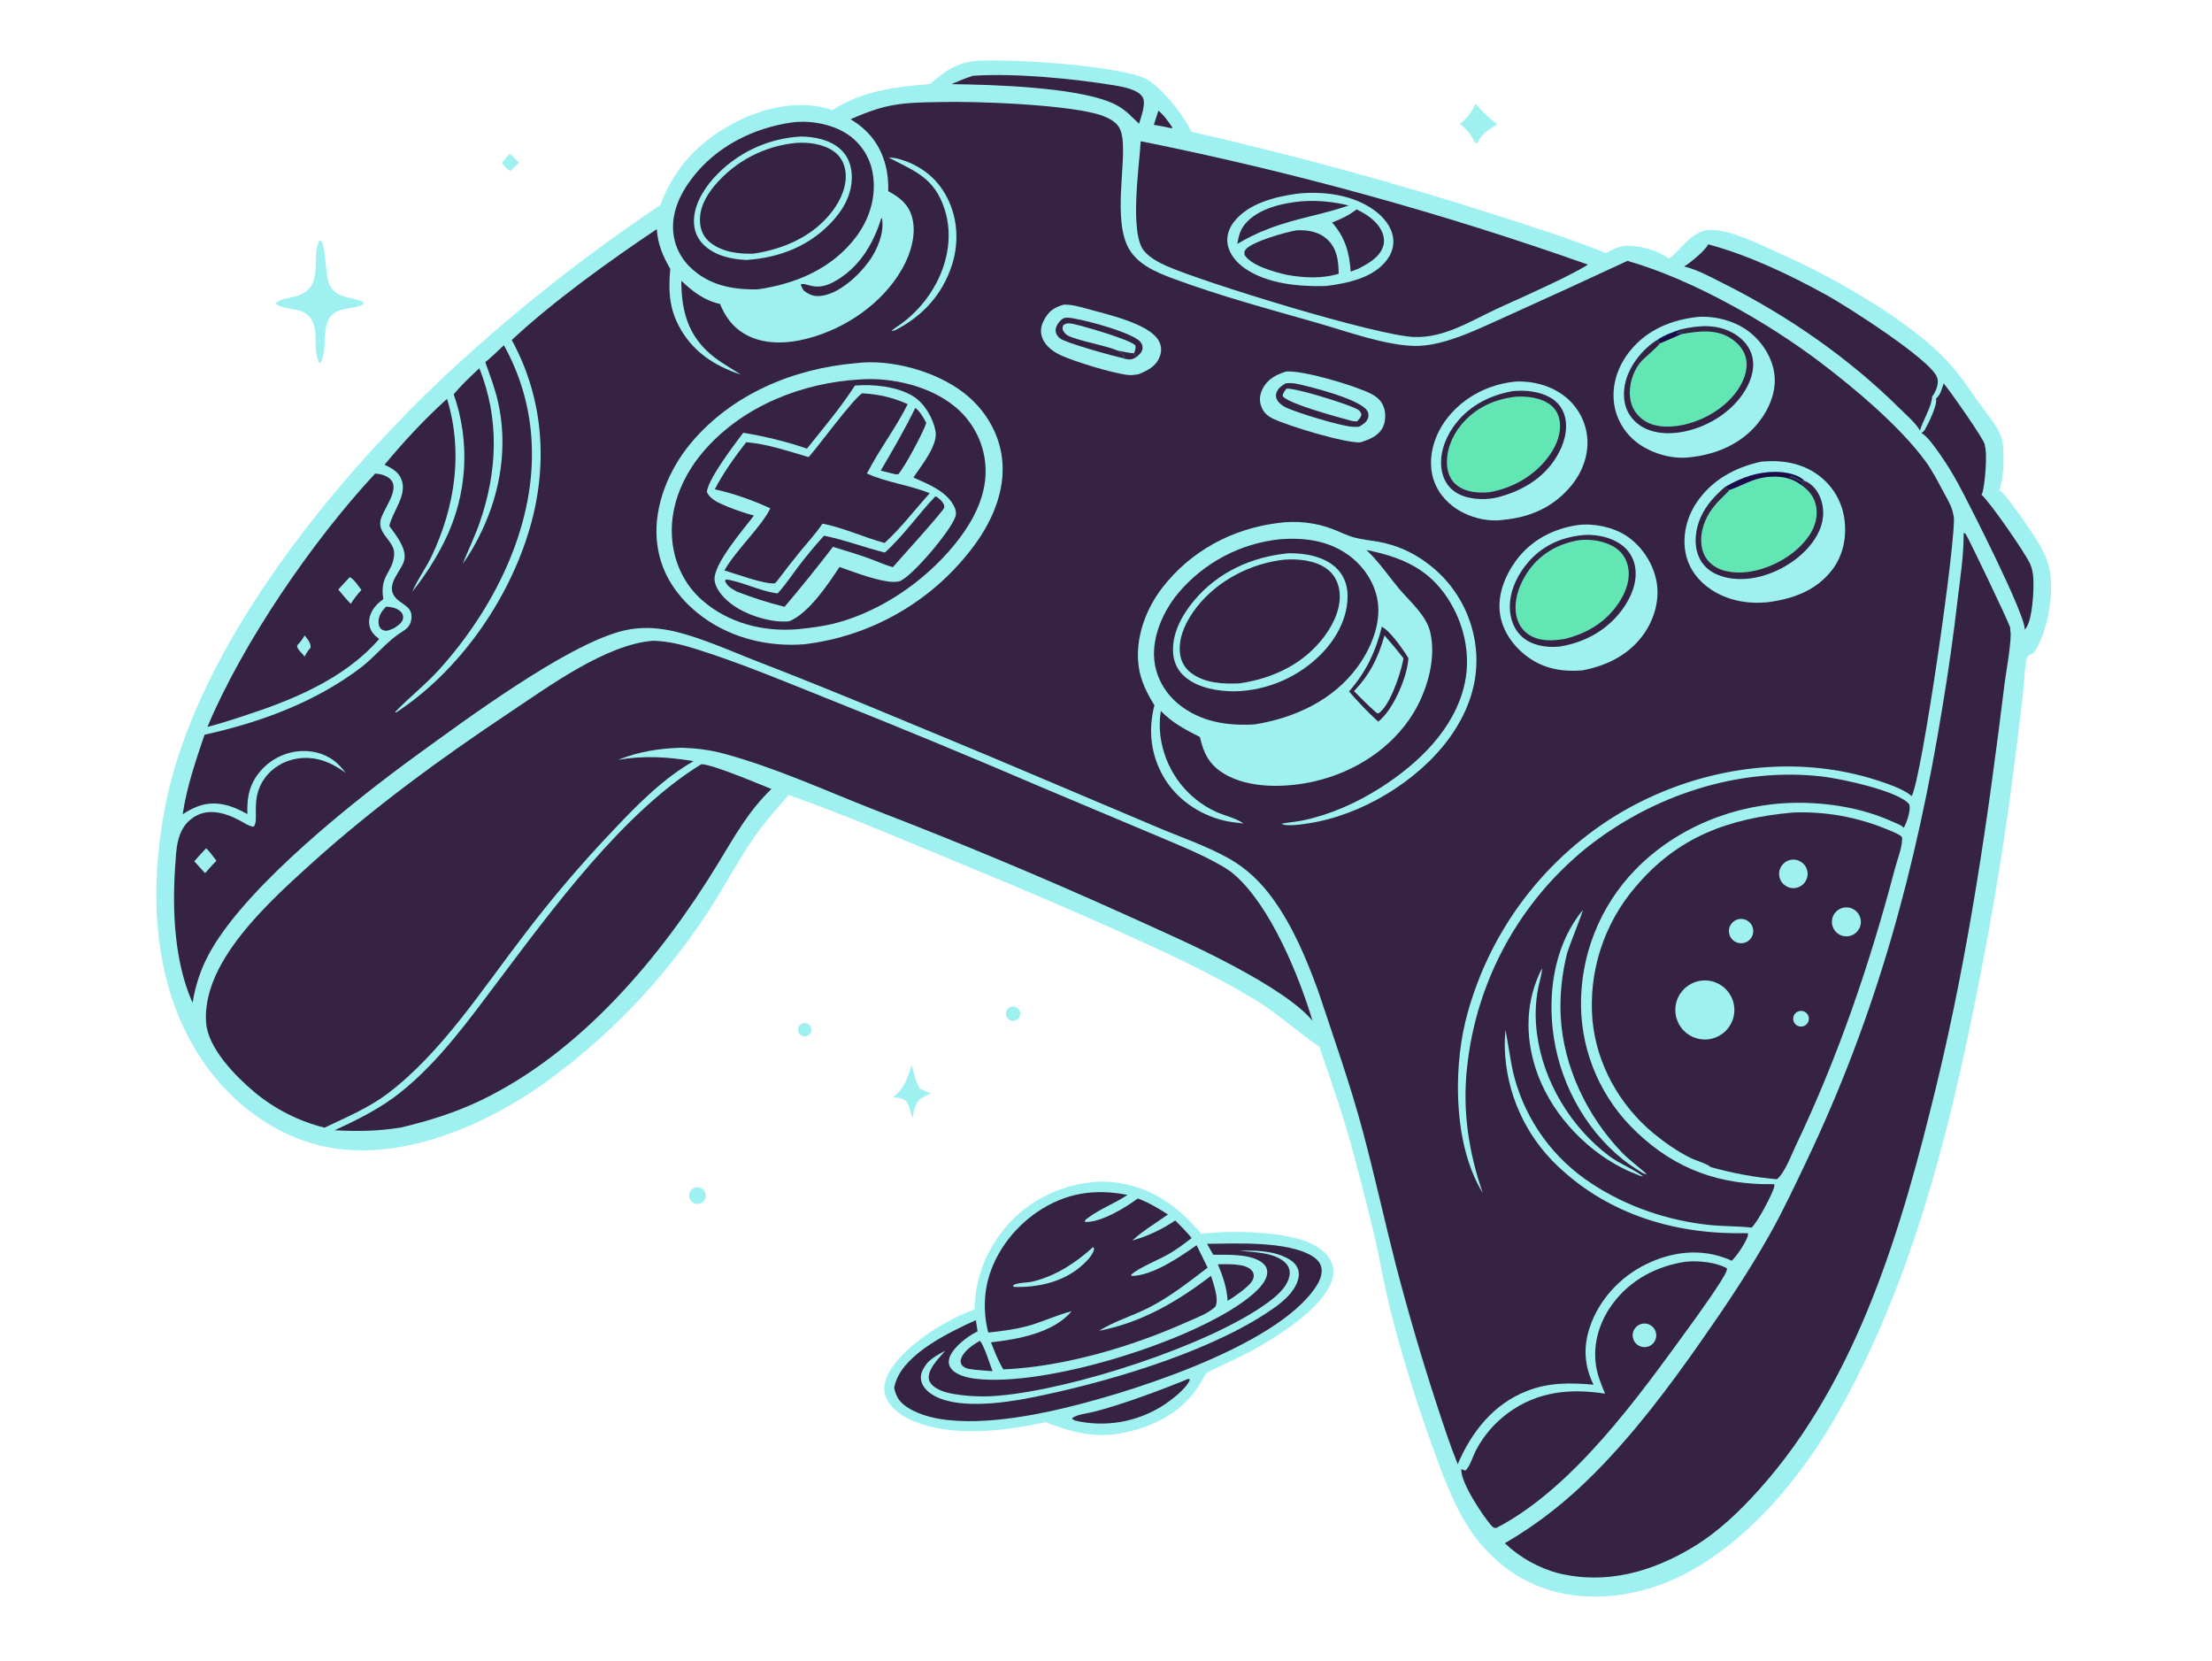<?xml version="1.0" encoding="utf-8" ?>
<svg xmlns="http://www.w3.org/2000/svg" xmlns:xlink="http://www.w3.org/1999/xlink" width="642" height="482">
	<path fill="#9FF1F1" transform="scale(0.47 0.47)" d="M602.691 37.575C624.335 36.147 689.138 40.423 707.023 48.378C716.063 52.4 732.09 72.247 735.547 81.322C799.217 95.802 862.229 113.035 924.406 132.974C946.87 140.253 969.912 147.374 991.763 156.316C995.33 154.182 998.926 152.351 1003.12 151.89C1011.34 150.989 1024 154.555 1030.49 159.704C1036.51 156.106 1041.54 146.527 1050.97 142.854C1062.66 138.301 1087.95 151.593 1099.56 156.71C1131.31 170.702 1177.76 197.101 1201.42 221.806C1209.22 229.953 1215.53 239.445 1222.03 248.63C1226.53 254.989 1233.02 262.274 1235.75 269.539C1238.18 276.025 1237.51 296.138 1234.65 302.516C1239.41 305.575 1256.87 331.651 1260.3 337.78C1262.35 341.41 1263.96 345.271 1265.09 349.281C1269.15 363.932 1264.78 389.159 1256.65 402.002C1254.27 405.764 1252.02 402.237 1251.07 408.861C1250.08 415.704 1249.85 422.756 1249.09 429.641C1246.96 447.95 1244.7 466.243 1242.32 484.52C1236.45 528.291 1229.11 571.852 1220.31 615.128C1202.66 703.862 1179.51 793.787 1134.64 873.029C1109.53 917.361 1067.05 967.462 1015.96 981.485C990.117 988.58 962.315 987.591 938.678 973.948C926.802 967.094 915.671 956.354 908.01 944.913C897.54 929.277 890.984 910.87 884.613 893.285C874.284 864.801 865.38 835.82 857.935 806.449C854.913 794.204 852.869 781.731 850.15 769.416C846.092 751.041 841.251 732.706 836.4 714.525C830.441 691.349 822.532 669.074 814.818 646.468C800.686 636.74 789.257 625.81 773.973 616.624C747.993 601.008 720.612 588.43 693.018 576.012C662.594 562.319 632.11 549.247 601.261 536.573C563.325 520.988 525.723 504.518 487.039 490.835C479.646 499.358 472.105 507.744 465.679 517.039C455.748 531.402 447.566 547.117 437.99 561.77C410.241 604.734 374.45 641.927 332.588 671.304C296.58 696.069 247.153 716.811 202.601 708.356C170.753 702.312 143.224 681.653 125.177 655.142C94.295 609.78 91.754 551.532 101.778 499.06C120.952 398.692 207.959 293.573 281.36 225.905C320.95 189.66 363.215 156.453 407.798 126.565C416.57 102.346 433.652 85.387 456.573 74.251C473.916 65.824 495.478 61.51 514.128 68.01C531.965 56.102 553.54 53.54 574.336 51.886C583.661 43.815 590.153 39.045 602.691 37.575Z"/>
	<path fill="#362245" transform="scale(0.47 0.47)" d="M580.871 63.02C601.754 62.346 663.455 64.604 681.483 71.72C685.182 73.18 689.236 75.342 691.229 78.921C698.037 91.148 686.518 130.008 695.926 151.229C701.042 162.767 713.537 167.974 724.604 172.075C753.562 182.806 783.717 190.886 813.401 199.365C831.043 204.404 855.09 213.147 873.107 213.573C881.168 213.763 889.173 211.866 896.803 209.37C908.605 205.51 920.166 199.783 931.532 194.749C956.092 183.669 980.586 172.442 1005.01 161.068C1044.68 172.39 1091.12 198.75 1124.09 223.721C1145.06 239.6 1173.22 263.225 1188.94 284.692C1193.18 290.485 1196.4 296.772 1199.78 303.073C1202.13 307.442 1205.52 312.85 1206.2 317.746C1206.27 317.941 1206.37 318.129 1206.42 318.331C1208.84 327.81 1186.46 482.553 1180.44 491.596C1175.12 486.079 1154.59 480.169 1146.55 478.232C1095.92 466.042 1041.27 476.768 997.117 503.962C950.939 532.66 917.812 578.285 904.815 631.087C897.318 662.731 898.024 708.107 915.603 736.522C906.809 710.953 902.996 685.59 905.995 658.533C911.734 605.483 938.287 556.88 979.824 523.397C1020.24 491.206 1073.64 473.401 1125.47 479.468C1136.62 480.774 1172.44 488.311 1178.98 496.588C1179.03 496.796 1179.1 497.001 1179.15 497.211C1179.95 500.506 1177.33 508.288 1175.59 511.138C1175.48 511.007 1175.39 510.865 1175.27 510.746C1173.71 509.22 1170.26 508.067 1168.24 507.148C1150.01 498.872 1128.44 495.396 1108.52 495.681C1071.89 496.205 1035.34 510.698 1009.7 537.14C987.799 559.768 975.787 590.173 976.308 621.663C976.867 650.937 989.178 678.754 1010.47 698.849C1034.65 722.075 1062.38 731.833 1095.63 731.141C1095.72 731.799 1095.78 731.912 1095.63 732.665C1094.8 736.904 1084.92 755.366 1081.64 757.965C1072.95 756.999 1064.11 757.229 1055.4 756.319C1029.96 753.662 1004.33 744.944 982.964 730.813C959.511 715.626 942.5 692.302 935.203 665.326C932.642 655.675 931.656 645.647 929.643 635.866C929.306 639.666 929.134 643.546 929.238 647.359C930.141 674.987 941.934 701.136 962.044 720.097C994.163 750.517 1035.81 762.532 1079.39 761.384C1079.41 761.805 1079.45 762.313 1079.38 762.743C1078.74 766.264 1072.15 776.146 1069.3 778.461C1067.79 777.565 1066 776.997 1064.35 776.418C1048.38 770.819 1031.69 773.212 1016.68 780.486C1000.66 788.242 987.587 802.257 981.823 819.199C977.63 831.521 978.282 843.337 984.052 854.954C969.693 853.691 956.375 853.505 942.684 858.919C922.097 867.061 908.639 884.223 900.166 904.064C895.215 891.762 891.161 879.134 886.999 866.548C877.741 838.119 869.343 809.418 861.816 780.483C854.952 753.586 849.007 726.473 841.878 699.636C833.986 669.926 823.527 640.57 813.841 611.389C806.658 591.868 798.482 572.259 786.278 555.268C778.834 544.903 769.886 536.187 758.727 529.959C744.35 521.935 728.099 516.555 712.975 510.046L612.877 467.694C564.822 447.763 516.989 427.448 468.455 408.69C451.142 401.998 428.274 391.477 410.235 388.632C401.031 387.181 391.907 387.423 382.912 389.911C348.16 399.524 288.065 443.953 257.227 466.344C219.006 494.094 154.485 545.356 130.719 586.03C124.632 596.447 120.808 607.277 118.919 619.18C107.672 593.99 106.306 562.305 108.158 535.19C108.853 525.009 108.922 513.459 117.326 506.294C126.699 498.303 137.936 501.317 147.779 506.445C150.43 507.826 153.725 510.196 156.661 510.441C160.331 506.03 154.36 493.588 163.18 480.89C167.881 474.122 175.409 469.678 183.501 468.378C194.772 466.567 204.586 470.681 213.512 477.199C211.997 475.3 210.463 473.427 208.702 471.747C202.761 466.076 194.743 463.473 186.607 463.712C177.163 464.027 168.234 468.096 161.8 475.019C154.23 483.091 152.339 491.907 152.771 502.644C148.104 500.002 143.194 497.779 137.908 496.718C128.323 494.793 120.782 497.53 112.822 502.76C115.296 485.825 120.865 469.795 126.305 453.645C160.644 446.052 194.802 433.589 223.011 412.06C231.917 405.262 238.722 396.035 248.131 390.2C250.967 388.44 253.189 386.514 253.878 383.093C255.75 373.803 247.103 373.699 243.294 367.752C238.451 360.19 248.416 351.995 249.698 345.52C251.131 338.281 244.29 330.22 240.41 324.734C242.409 315.717 251.46 305.948 248.022 296.375C246.199 291.297 242.008 289.103 237.472 286.94C249.194 272.765 262.366 258.607 276.043 246.28C286.069 278.884 281.078 312.373 266.793 342.887C263.293 350.365 258.266 357.06 254.93 364.6L254.612 365.331C262.272 355.661 269.235 344.926 274.661 333.838C288.59 305.677 290.581 273.088 280.182 243.441C285.003 237.67 290.51 232.458 296.023 227.362C308.52 258.827 307.212 291.002 296.192 322.734C293.196 331.36 289.145 339.628 285.734 348.101C290.364 341.8 294.105 334.973 297.47 327.928C309.357 303.04 313.691 274.679 307.428 247.668C305.528 239.476 302.502 231.558 299.698 223.643C303.665 220.278 307.419 216.773 311.15 213.152C322.04 232.641 327.979 254.507 328.443 276.829C329.748 326.954 304.418 376.387 271.67 412.897C262.691 422.908 252.759 430.425 244.021 439.622L244.555 439.947C283.511 414.458 314.126 370.664 327.136 326.205C338.619 286.96 335.723 245.934 316.02 209.949C341.398 186.206 376.502 160.931 405.582 141.493C406.195 150.782 409.251 158.029 413.899 165.999C412.796 178.443 413.032 189.157 418.846 200.586C427.02 216.653 440.821 225.816 457.532 231.293C450.137 226.533 442.409 222.449 436.072 216.222C423.866 204.229 420.796 189.897 420.718 173.319C427.568 179.928 435.126 185.645 444.595 187.651C447.881 195.41 452.13 201.596 459.5 206.003C471.26 213.034 486 212.358 498.821 208.989C522.186 202.848 544.851 187.407 556.997 166.176C562.296 156.913 566.219 144.448 563.144 133.82C560.861 125.929 555.447 121.787 548.521 118.044C548.621 112.611 548.238 107.411 546.869 102.132C543.57 89.409 536.424 80.317 525.249 73.635C547.365 63.812 557.202 63.319 580.871 63.02Z"/>
	<path fill="#9FF1F1" transform="scale(0.47 0.47)" d="M528.076 224.277C549.989 221.408 577.774 229.148 595.122 242.509C607.958 252.395 616.893 266.927 618.793 283.106C621.197 303.575 611.956 323.616 599.595 339.416C574.524 371.901 537.445 392.938 496.704 397.789C473.168 399.667 448.799 393.361 430.371 378.16C416.267 366.526 407.122 351.72 405.577 333.313C403.783 311.957 413.232 289.546 426.77 273.427C451.972 243.42 489.67 227.657 528.076 224.277Z"/>
	<path fill="#362245" transform="scale(0.47 0.47)" d="M530.961 234.284C550.766 232.891 573.909 238.255 589.422 250.869C600.219 259.581 607.065 272.265 608.422 286.074C610.249 304.918 601.034 322.024 589.497 336.194C571.329 358.508 544.797 376.958 516.873 384.518C508.922 386.671 500.882 387.644 492.706 388.479L492.237 388.52C471.22 390.192 450.016 384.79 433.882 370.856C422.307 360.859 415.891 346.673 414.947 331.486C413.695 311.343 422.419 292.206 435.579 277.381C459.525 250.407 495.563 236.317 530.961 234.284Z"/>
	<path fill="#9FF1F1" transform="scale(0.47 0.47)" d="M527.933 238.055C539.315 237.139 553.959 238.556 563.893 244.661C570.806 248.91 576.184 258.144 577.694 266.055C579.39 274.94 568.812 287.577 564.07 294.85C572.701 298.675 583.603 302.902 588.552 311.492C589.97 313.953 590.874 316.249 589.966 319.026C587.168 327.581 564.208 354.801 556.144 358.603C549.198 361.878 526.259 352.756 518.378 350.08C511.374 360.858 499.134 378.945 487.279 383.619C476.52 384.692 461.735 379.997 452.941 373.867C448.06 370.464 442.162 364.694 441.298 358.536C439.919 348.709 459.571 326.353 465.563 318.321C459.946 316.821 454.433 314.955 449.059 312.737C444.609 310.864 438.457 308.473 436.49 303.694C437.614 295.105 453.411 274.657 458.952 267.218C472.501 269.427 485.33 272.571 498.322 277C508.473 264.266 519.102 251.759 527.933 238.055Z"/>
	<path fill="#362245" transform="scale(0.47 0.47)" d="M532.375 242.827C542.416 243.406 551.338 245.333 560.517 249.56C553.129 264.407 542.877 277.644 535.356 292.353C547.473 297.92 561.567 299.412 574.125 304.541C564.906 314.708 556.415 326.005 546.271 335.241C533.38 331.809 520.964 325.829 507.899 323.309C504.002 329.21 498.993 334.588 494.487 340.034C489.45 346.212 484.543 352.495 479.77 358.88L478.472 360.182C471.558 360.761 454.688 354.365 447.349 352.202C454.367 339.717 470.491 324.928 475.686 313.847C465.152 308.994 452.71 304.573 441.403 302.117C446.568 292.056 453.883 281.948 460.805 273.016C473.859 274.099 486.845 278.591 499.363 282.246C506.344 274.325 525.859 247.422 532.375 242.827Z"/>
	<path fill="#362245" transform="scale(0.47 0.47)" d="M577.634 306.415C579.928 307.468 581.766 309.366 582.937 311.571C582.98 312.199 583.176 312.835 583.067 313.455C582.724 315.397 555.363 345.577 551.38 350.164C546.292 348.838 541.289 346.443 536.326 344.658C529.104 342.06 521.695 339.9 514.359 337.642C504.719 350.236 494.756 362.58 484.48 374.662C474.541 372.187 464.771 369.077 455.23 365.351C452.021 363.61 449.198 362.255 447.725 358.694L448.362 357.742C458.737 359.282 468.577 364.686 479.179 366.261L480.163 366.403C484.648 361.67 488.426 355.864 492.365 350.65C497.594 343.728 503.018 337.18 508.844 330.752C521.589 333.323 533.81 338.066 546.443 341.162C557.825 330.85 567.035 317.587 577.634 306.415Z"/>
	<path fill="#362245" transform="scale(0.47 0.47)" d="M565.224 251.829C568.358 254.342 570.139 257.655 571.993 261.135C570.022 267.27 558.664 288.379 554.704 292.824L553.029 292.841L543.854 290.613C551.309 277.881 558.77 265.104 565.224 251.829Z"/>
	<path fill="#9FF1F1" transform="scale(0.47 0.47)" d="M789.213 322.912C800.458 321.346 812.41 322.6 822.972 326.686C827.388 328.395 831.821 330.643 836.386 331.889C841.075 333.168 846.148 333.635 850.945 334.453C861.331 336.282 871.174 340.423 879.745 346.569C896.362 358.188 907.56 376.049 910.782 396.07C914.354 417.849 907.704 438.248 894.884 455.845C875.413 482.571 840.437 503.512 807.769 508.392C804.568 508.87 794.013 510.553 791.382 508.597C795.9 507.726 800.468 507.431 804.975 506.464C821.652 502.888 837.709 495.75 852.084 486.637C875.544 471.766 898.375 450.154 904.494 422.001C908.439 403.844 903.974 384.575 893.83 369.162C881.583 350.553 864.757 343.859 843.809 339.574C851.461 346.818 857.249 355.386 863.925 363.471C870.529 371.227 880.654 379.868 883.137 390.039C887.149 406.476 881.298 426.416 872.693 440.459C859.47 462.038 836.717 476.536 812.375 482.287C794.892 486.418 771.086 487.284 755.271 477.346C746.555 471.869 743.141 464.819 740.984 455.075C732.079 450.544 723.834 446.288 716.847 438.952C715.849 445.465 715.947 451.821 717.236 458.304C720.9 477.181 733.409 493.146 750.858 501.217C755.998 503.56 763.018 505.083 767.523 508.212C767.642 508.294 767.756 508.383 767.873 508.468C763.634 507.952 759.292 507.525 755.148 506.475C740.077 502.658 726.466 493.274 718.574 479.739C710.586 466.04 708.922 450.639 712.886 435.443C708.165 427.893 704.322 420.199 703.138 411.268C700.882 394.236 707.331 376.437 717.637 363.03C735.207 340.175 760.854 326.475 789.213 322.912Z"/>
	<path fill="#362245" transform="scale(0.47 0.47)" d="M790.665 332.932C805.102 331.854 819.493 333.647 831.684 342.002C841.369 348.64 848.685 359.03 850.669 370.708C853.077 384.876 846.565 400.445 838.358 411.705C823.294 432.376 799.335 443.363 774.695 447.285C757.78 448.233 741.36 445.785 727.803 434.763C719.471 427.989 713.787 418.06 712.777 407.307C711.418 392.846 718.399 377.322 727.439 366.379C743.342 347.404 766.033 335.4 790.665 332.932Z"/>
	<path fill="#9FF1F1" transform="scale(0.47 0.47)" d="M795.572 341.607C805.448 341.368 817.437 343.48 824.921 350.447C829.555 354.761 831.891 360.45 832.126 366.738C832.639 380.448 825.799 393.458 816.54 403.154C802.227 417.993 782.597 426.522 761.985 426.857C751.884 426.737 740.489 424.925 732.365 418.43C727.856 414.826 725.145 409.953 724.529 404.206C723.215 391.945 729.615 380.136 737.197 371.013C751.949 353.26 772.923 343.785 795.572 341.607Z"/>
	<path fill="#362245" transform="scale(0.47 0.47)" d="M792.827 345.579C801.476 344.93 811.84 345.863 819.123 351.052C823.632 354.264 826.264 359.093 827.075 364.499C828.573 374.484 823.793 384.853 817.996 392.697C805.284 409.899 786.063 418.97 765.313 421.947C755.212 422.334 744.309 421.931 735.803 415.695C731.768 412.737 729.357 408.631 728.71 403.687C727.346 393.251 732.86 382.661 739.11 374.718C752.005 358.327 772.286 347.924 792.827 345.579Z"/>
	<path fill="#362245" transform="scale(0.47 0.47)" d="M853.331 386.951C858.573 389.69 866.684 401.329 869.742 406.399C869.645 407.419 869.526 408.436 869.386 409.451C867.946 420.097 859.895 438.824 851.064 445.548C844.731 439.843 838.645 433.36 833.058 426.929C843.669 414.766 849.432 402.541 853.331 386.951Z"/>
	<path fill="#9FF1F1" transform="scale(0.47 0.47)" d="M854.978 392.353C859.037 396.918 862.939 401.619 866.677 406.449C866.46 407.558 866.229 408.664 865.984 409.768C864.263 417.569 858.022 436.128 851.115 440.548L849.983 440.076C845.146 435.87 840.67 431.272 836.133 426.748C846.042 416.273 851.039 406.094 854.978 392.353Z"/>
	<path fill="#9FF1F1" transform="scale(0.47 0.47)" d="M974.251 324.198C983.958 322.93 995.784 325.334 1004.03 330.659C1013.54 336.798 1020.58 347.33 1022.82 358.404C1025.07 369.521 1021.9 381.422 1015.6 390.7C1006.5 404.104 992.684 410.904 977.165 413.923C964.879 414.885 953.585 413.053 943.439 405.641C934.75 399.294 927.96 389.982 926.311 379.192C924.528 367.519 929.332 355.489 936.139 346.19C945.371 333.578 958.974 326.481 974.251 324.198Z"/>
	<path fill="#362245" transform="scale(0.47 0.47)" d="M979.357 330.267C986.686 330.102 994.49 331.74 1000.63 335.907C1005.54 339.242 1008.75 344.234 1009.73 350.087C1011.28 359.335 1007.26 368.877 1001.9 376.223C992.581 389.012 978.829 396.648 963.36 399.161C963.037 399.194 962.714 399.232 962.39 399.26C954.769 399.933 946.137 398.556 940.174 393.425C935.334 389.26 932.911 383.093 932.444 376.827C931.619 365.739 936.941 354.734 944.145 346.598C953.373 336.177 965.645 331.133 979.357 330.267Z"/>
	<path fill="#62E7B4" transform="scale(0.47 0.47)" d="M975.06 333.526C982.131 332.659 990.501 333.956 996.675 337.631C1001.11 340.268 1004.01 344.337 1005.2 349.306C1007.02 356.89 1004.47 364.397 1000.5 370.853C992.759 383.436 980.452 391.087 966.295 394.487C958.798 395.815 950.441 396.148 943.833 391.684C939.523 388.773 937.035 384.296 936.219 379.248C934.692 369.805 938.575 359.824 944 352.24C951.571 341.658 962.394 335.687 975.06 333.526Z"/>
	<path fill="#9FF1F1" transform="scale(0.47 0.47)" d="M1087.78 284.998C1100.43 283.912 1112.73 285.805 1123.12 293.57C1131.77 300.017 1137.47 309.665 1138.93 320.351C1140.52 331.432 1138.23 343.003 1131.32 351.953C1121.35 364.853 1106.84 369.915 1091.22 371.878C1079.2 373 1067.17 370.835 1056.94 364.21C1048.99 359.06 1042.92 351.255 1040.97 341.876C1038.75 331.211 1041.44 319.831 1047.36 310.803C1056.78 296.428 1071.36 288.542 1087.78 284.998Z"/>
	<path fill="#62E7B4" transform="scale(0.47 0.47)" d="M1065.19 300.71C1075.67 294.561 1086.73 290.757 1099.01 291.45C1103.7 291.715 1110.97 293.206 1114.21 296.848C1118.61 298.493 1121.66 302.048 1123.61 306.231C1126.5 312.44 1126.5 319.714 1124.09 326.071C1119.51 338.156 1107.59 347.792 1096.04 352.825C1085.24 357.53 1072.08 359.486 1060.87 354.947C1055.39 352.726 1051.09 348.84 1048.87 343.275C1045.84 335.684 1046.98 326.691 1050.24 319.377C1053.6 311.855 1059.03 306.022 1065.19 300.71Z"/>
	<path fill="#362245" transform="scale(0.47 0.47)" d="M1112.38 299.542C1112.68 299.178 1112.83 298.666 1113.02 298.229C1110.85 296.356 1108.01 295.507 1105.37 294.466C1107.22 293.017 1111.69 297.482 1114.21 296.848C1118.61 298.493 1121.66 302.048 1123.61 306.231C1126.5 312.44 1126.5 319.714 1124.09 326.071C1119.51 338.156 1107.59 347.792 1096.04 352.825C1085.24 357.53 1072.08 359.486 1060.87 354.947C1055.39 352.726 1051.09 348.84 1048.87 343.275C1045.84 335.684 1046.98 326.691 1050.24 319.377C1053.6 311.855 1059.03 306.022 1065.19 300.71C1066 301.32 1066.96 301.911 1067.63 302.661C1067.41 303.311 1067.56 303.145 1067.11 303.576C1063.79 306.812 1060.58 309.822 1057.74 313.53C1052.68 320.133 1049.55 328.712 1050.78 337.098C1051.51 342.1 1053.91 346.214 1058.02 349.184C1064.41 353.801 1073.94 354.128 1081.42 352.833C1094.79 350.516 1109.12 342.34 1116.93 331.086C1120.71 325.646 1122.74 319.276 1121.5 312.654C1120.43 306.915 1117.13 302.747 1112.38 299.542Z"/>
	<path fill="#1D0A4A" transform="scale(0.47 0.47)" d="M1065.19 300.71C1075.67 294.561 1086.73 290.757 1099.01 291.45C1103.7 291.715 1110.97 293.206 1114.21 296.848C1111.69 297.482 1107.22 293.017 1105.37 294.466C1108.01 295.507 1110.85 296.356 1113.02 298.229C1112.83 298.666 1112.68 299.178 1112.38 299.542C1106.06 294.522 1098.2 293.687 1090.42 294.628C1081.75 295.678 1075.54 300.073 1067.63 302.661C1066.96 301.911 1066 301.32 1065.19 300.71Z"/>
	<path fill="#9FF1F1" transform="scale(0.47 0.47)" d="M1048.56 195.665C1059.43 194.964 1071.64 198.227 1080.28 204.951C1088.31 211.202 1094.5 220.947 1095.74 231.147C1097.06 242.12 1092.31 253.001 1085.5 261.392C1075.06 274.247 1059.4 280.76 1043.24 282.374C1032.22 283.706 1019 279.739 1010.35 272.834C1002.62 266.73 997.66 257.779 996.58 247.985C995.409 236.515 999.481 225.381 1006.67 216.528C1017.29 203.464 1032.19 197.477 1048.56 195.665Z"/>
	<path fill="#62E7B4" transform="scale(0.47 0.47)" d="M1037.92 203.382C1049.29 200.751 1060.86 199.889 1071.24 206.264C1076.58 209.538 1080.83 214.399 1082.15 220.644C1083.85 228.632 1080.62 236.883 1076.13 243.383C1067.64 255.663 1053.24 264.096 1038.66 266.711C1029.91 268.28 1020.02 267.71 1012.51 262.503C1007.53 259.05 1004.18 253.948 1003.22 247.956C1001.71 238.632 1005.07 229.239 1010.61 221.814C1014.04 217.221 1018.68 212.597 1023.67 209.732C1028 206.78 1033 205.036 1037.92 203.382Z"/>
	<path fill="#362245" transform="scale(0.47 0.47)" d="M1037.92 203.382C1049.29 200.751 1060.86 199.889 1071.24 206.264C1076.58 209.538 1080.83 214.399 1082.15 220.644C1083.85 228.632 1080.62 236.883 1076.13 243.383C1067.64 255.663 1053.24 264.096 1038.66 266.711C1029.91 268.28 1020.02 267.71 1012.51 262.503C1007.53 259.05 1004.18 253.948 1003.22 247.956C1001.71 238.632 1005.07 229.239 1010.61 221.814C1014.04 217.221 1018.68 212.597 1023.67 209.732C1024.1 210.474 1024.63 211.222 1024.9 212.035C1023.53 214.591 1015.42 220.64 1012.71 224.052C1008.13 229.82 1005.73 238.21 1006.61 245.541C1007.26 250.992 1009.95 255.634 1014.33 258.943C1020.45 263.568 1028.69 264.011 1036.01 262.94C1049.7 260.94 1063.96 253.223 1072.22 241.975C1076.34 236.356 1079.57 229.104 1078.32 221.99C1077.37 216.578 1073.9 212.455 1069.53 209.384C1060.22 202.849 1048.88 204.43 1038.35 206.272L1037.79 205.514L1035.56 205.858L1035.59 205.423L1038.31 204.489L1037.92 203.382Z"/>
	<path fill="#1D0A4A" transform="scale(0.47 0.47)" d="M1023.67 209.732C1028 206.78 1033 205.036 1037.92 203.382L1038.31 204.489L1035.59 205.423L1035.56 205.858L1037.79 205.514L1038.35 206.272C1033.87 208.188 1029.45 210.285 1024.9 212.035C1024.63 211.222 1024.1 210.474 1023.67 209.732Z"/>
	<path fill="#9FF1F1" transform="scale(0.47 0.47)" d="M935.914 235.593C946.724 235.098 958.176 238.175 966.664 245.027C974.348 251.21 979.21 260.234 980.147 270.054C981.201 280.969 976.958 291.952 969.981 300.235C958.892 313.401 944.774 319.459 927.937 320.996C927.75 321.027 927.565 321.066 927.378 321.088C917.155 322.327 905.231 318.801 897.115 312.552C889.843 306.953 884.998 299.207 883.929 290.023C882.557 278.231 887.008 266.411 894.391 257.327C904.689 244.656 919.798 237.161 935.914 235.593Z"/>
	<path fill="#362245" transform="scale(0.47 0.47)" d="M934.136 241.499C941.73 240.701 950.497 241.605 957.251 245.407C961.873 248.009 965.051 252.14 966.369 257.287C968.51 265.647 965.6 274.741 961.284 281.915C953.104 295.513 939.431 303.397 924.383 307.184C924.131 307.239 923.879 307.296 923.627 307.348C915.674 308.977 905.413 308.362 898.51 303.696C894.045 300.679 891.38 296.053 890.375 290.835C888.561 281.412 891.949 271.503 897.29 263.788C906.028 251.168 919.29 244.107 934.136 241.499Z"/>
	<path fill="#62E7B4" transform="scale(0.47 0.47)" d="M936.532 244.908C943.113 244.621 950.739 245.461 956.36 249.199C959.93 251.573 962.168 254.898 962.987 259.112C964.492 266.855 961.371 274.664 956.986 280.921C948.357 293.232 934.73 301.221 920.081 303.873C913.389 304.564 905.531 304.063 899.953 299.884C896.159 297.041 894.176 292.796 893.674 288.157C892.668 278.874 896.457 269.487 902.266 262.384C910.914 251.81 923.133 246.235 936.532 244.908Z"/>
	<path fill="#9FF1F1" transform="scale(0.47 0.47)" d="M794.206 229.39C805.141 228.629 835.633 237.853 845.911 242.755C850.044 244.726 853.244 247.337 854.669 251.875C855.83 255.576 855.649 260.634 853.802 264.086C850.982 269.357 845.539 271.334 840.238 273.123C830.656 273.72 795.877 263.12 786.291 258.579C782.587 256.825 780.06 254.545 778.731 250.568C777.535 246.991 777.951 243.629 779.59 240.28C782.637 234.054 787.923 231.404 794.206 229.39Z"/>
	<path fill="#362245" transform="scale(0.47 0.47)" d="M793.871 236.691C796.233 236.423 798.449 236.49 800.779 236.975C809.717 238.836 840.181 246.608 844.329 253.717C845.081 255.006 845.292 256.407 844.876 257.851C844.073 260.634 841.601 262.092 839.284 263.48C837.896 263.581 836.529 263.616 835.139 263.512C827.497 262.939 802.126 255.191 794.787 251.925C792.818 251.049 790.817 249.808 789.448 248.115C788.311 246.709 787.667 245.138 788.021 243.319C788.653 240.068 791.263 238.3 793.871 236.691Z"/>
	<path fill="#9FF1F1" transform="scale(0.47 0.47)" d="M794.416 239.96C800.478 239.518 831.442 249.279 837.516 252.369C839.688 253.474 839.937 253.783 840.736 255.961C840.233 258.003 839.371 258.647 837.97 260.178C836.691 260.184 835.5 260.071 834.258 259.746C827.644 258.015 794.604 249.051 792.022 244.49C792.282 242.548 793.237 241.477 794.416 239.96Z"/>
	<path fill="#9FF1F1" transform="scale(0.47 0.47)" d="M656.869 188.093C661.468 187.983 666.099 189.187 670.485 190.441C682.43 193.857 710.018 199.616 715.714 210.701C717.359 213.902 717.404 216.995 716.106 220.325C713.735 226.411 708.628 228.77 703.015 231.101C700.811 231.453 698.619 231.76 696.385 231.499C686.808 230.378 662.456 223.061 653.851 218.755C649.265 216.46 644.779 212.722 643.298 207.626C642.219 203.911 643.062 200.587 644.873 197.281C647.824 191.895 651.092 189.784 656.869 188.093Z"/>
	<path fill="#362245" transform="scale(0.47 0.47)" d="M693.312 221.091C687.621 219.904 658.264 211.813 654.576 208.944C653.059 207.763 651.963 206.094 651.871 204.132C651.761 201.802 653.561 199.118 655.194 197.6C656.385 196.492 657.646 196.033 659.25 196.122C667.301 196.569 699.263 205.235 704.161 211.031C705.168 212.223 705.701 213.603 705.542 215.173C705.295 217.616 703.421 218.983 701.696 220.489C699.104 222.009 697.672 222.232 694.752 221.49C694.27 221.366 693.79 221.233 693.312 221.091Z"/>
	<path fill="#9FF1F1" transform="scale(0.47 0.47)" d="M690.239 216.471L689.793 216.289C681.139 212.841 666.454 210.608 659.617 207.29C658.388 206.694 657.061 205.342 656.496 204.099C655.887 202.759 656.12 202.047 656.613 200.739C658.754 199.342 660.272 199.51 662.705 200.008C668.86 201.268 697.691 209.632 701.069 213.201C701.569 215.097 700.927 216.338 700.24 218.113L701.696 220.489C699.104 222.009 697.672 222.232 694.752 221.49C694.27 221.366 693.79 221.233 693.312 221.091L694.363 220.502C693.913 218.905 691.514 217.484 690.239 216.471Z"/>
	<path fill="#362245" transform="scale(0.47 0.47)" d="M690.239 216.471C693.522 217.117 696.897 217.958 700.24 218.113L701.696 220.489C699.104 222.009 697.672 222.232 694.752 221.49C694.27 221.366 693.79 221.233 693.312 221.091L694.363 220.502C693.913 218.905 691.514 217.484 690.239 216.471Z"/>
	<path fill="#9FF1F1" transform="scale(0.47 0.47)" d="M977.374 561.925C977.57 563.022 968.541 585.239 967.667 588.701C964.525 601.154 963.09 614.868 963.772 627.715C965.411 658.6 980.116 689.261 1001.44 711.433C1006.14 716.322 1011.57 720.169 1016.6 724.682L1016.35 725.115L1014.08 724.083C1009.94 721.55 1005.82 718.855 1002.04 715.807C977.501 696.019 961.955 665.857 958.744 634.672C956.123 609.206 960.861 582.166 977.374 561.925Z"/>
	<path fill="#9FF1F1" transform="scale(0.47 0.47)" d="M952.242 597.855C952.268 601.456 950.621 606.061 949.92 609.676C948.065 619.253 947.847 628.374 949.082 638.045C952.856 667.592 970.107 696.25 994.017 713.994C1000.51 718.808 1008.52 721.634 1014.84 726.49L1012.91 726.017C1009.08 724.562 1005.2 722.915 1001.56 721.056C977.486 708.79 956.647 685.624 948.307 659.801C941.606 639.05 942.186 617.422 952.242 597.855Z"/>
	<path fill="#9FF1F1" transform="scale(0.47 0.47)" d="M548.813 97.352C551.566 97.251 553.844 97.733 556.453 98.553C569.166 102.553 578.791 110.186 584.919 122.101C591.494 134.885 592.229 150.047 587.844 163.651C581.972 181.867 569.669 195.31 552.744 203.891L550.661 204.43C550.614 203.694 555.326 200.785 556.174 200.166C565.448 193.46 573.034 184.686 578.33 174.539C585.65 160.554 588.23 144.137 583.239 128.926C576.968 109.815 565.108 105.728 548.813 97.352Z"/>
	<path fill="#9FF1F1" transform="scale(0.47 0.47)" d="M127.222 523.809C129.519 525.536 131.788 529.184 133.649 531.465C131.206 533.892 128.95 536.577 126.636 539.132L119.982 531.803C122.305 529.05 124.757 526.433 127.222 523.809Z"/>
	<path fill="#362245" transform="scale(0.47 0.47)" d="M403.374 395.62C412.757 395.922 421.082 397.977 429.979 400.784C457.569 409.491 484.519 420.786 511.363 431.522C555.714 449.19 599.826 467.45 643.689 486.296L713.137 515.512C725.581 520.849 738.375 525.885 750.303 532.309C754.498 534.569 758.807 537.006 762.403 540.15C784.677 559.63 802.109 602.406 810.507 630.266C809.987 629.648 809.453 629.042 808.906 628.447C797.304 615.877 773.246 602.49 757.982 594.471C737.827 583.884 716.757 574.671 696.031 565.258C644.927 542.149 593.174 520.503 540.836 500.347C509.898 488.251 478.862 473.914 446.766 465.275C438.163 462.96 429.824 461.977 420.959 461.672C407.229 462.051 394.562 464.018 381.698 469.155C397.581 466.356 412.507 467.35 428.332 469.952C409.954 480.364 394.09 496.314 379.688 511.564C359.541 532.633 340.614 554.838 323 578.068C297.603 611.045 272.848 649.786 239.525 675.09C227.758 684.025 213.669 689.922 200.406 696.261C184.46 692.289 169.622 684.751 157.009 674.215C145.339 664.375 128.482 647.278 127.29 631.507C125.578 608.852 140.143 587.1 154.287 570.654C165.803 557.263 178.829 545.315 191.919 533.498C230.219 498.922 271.87 468.463 314.761 439.881C338.82 423.849 374.232 397.82 403.374 395.62Z"/>
	<path fill="#362245" transform="scale(0.47 0.47)" d="M1212.61 328.997C1213.61 329.409 1213.29 329.144 1213.94 329.862C1214.99 331.036 1239.93 382.882 1241.3 387.428C1241.51 388.127 1241.45 388.651 1241.4 389.366C1242.66 393.844 1238.59 416.207 1237.87 422.07C1227.62 505.567 1215.64 588.37 1195.79 670.23C1174.68 757.242 1147.49 851.521 1086.38 919.629C1074.42 932.958 1061.19 945.719 1045.8 955.048C1020.18 970.574 991.89 978.597 962.106 971.316C949.792 967.966 938.503 961.61 929.252 952.819C949.841 940.957 968.115 926.331 984.842 909.454C1009.24 884.838 1030.09 857.158 1049.94 828.828C1065.13 807.156 1079.74 785.437 1092.76 762.362C1101.24 747.334 1108.58 731.566 1116 715.986C1159.14 625.382 1183.49 534.945 1199.56 436.152C1203.24 414.173 1206.35 392.103 1208.91 369.965C1210.56 356.469 1212.68 342.603 1212.61 328.997Z"/>
	<path fill="#362245" transform="scale(0.47 0.47)" d="M1107.32 501.666C1127.03 500.913 1146.68 504.412 1164.92 511.925C1168.03 513.229 1171.65 514.475 1174.32 516.54C1174.53 517.184 1174.62 517.347 1174.62 518.119C1174.58 523.435 1171.49 531.202 1170.09 536.522C1154.84 594.664 1134.92 653.019 1108.95 707.319C1106.2 713.064 1102.23 723.98 1097.32 728.119C1083.22 726.857 1070.17 724.435 1056.53 720.638C1053.45 718.164 1047.52 716.74 1043.83 714.898C1035.82 710.89 1028.13 705.569 1021.22 699.877C1000.17 682.53 985.831 656.992 983.371 629.684C980.891 600.035 990.349 570.622 1009.64 547.979C1035.95 516.545 1067.59 505.248 1107.32 501.666Z"/>
	<path fill="#9FF1F1" transform="scale(0.47 0.47)" d="M1051.47 605.4C1061.39 604.683 1070.05 612.053 1070.94 621.964C1071.83 631.875 1064.61 640.669 1054.72 641.729C1048.17 642.431 1041.75 639.543 1037.93 634.173C1034.1 628.804 1033.47 621.789 1036.28 615.825C1039.09 609.861 1044.89 605.875 1051.47 605.4Z"/>
	<path fill="#9FF1F1" transform="scale(0.47 0.47)" d="M1138.98 560.337C1143.87 559.677 1148.37 563.106 1149.04 567.997C1149.7 572.888 1146.28 577.392 1141.39 578.059C1136.49 578.727 1131.98 575.297 1131.32 570.401C1130.66 565.504 1134.09 560.997 1138.98 560.337Z"/>
	<path fill="#9FF1F1" transform="scale(0.47 0.47)" d="M1105.32 531.021C1110.07 529.844 1114.87 532.768 1116 537.53C1117.13 542.292 1114.16 547.062 1109.39 548.146C1104.68 549.215 1099.99 546.293 1098.88 541.597C1097.76 536.9 1100.64 532.182 1105.32 531.021Z"/>
	<path fill="#9FF1F1" transform="scale(0.47 0.47)" d="M1072.85 567.731C1075.49 566.882 1078.38 567.555 1080.38 569.482C1082.37 571.409 1083.14 574.276 1082.39 576.944C1081.63 579.611 1079.46 581.645 1076.76 582.236C1072.84 583.091 1068.94 580.718 1067.89 576.844C1066.85 572.969 1069.03 568.958 1072.85 567.731Z"/>
	<path fill="#9FF1F1" transform="scale(0.47 0.47)" d="M1110.68 624.391C1113.17 623.581 1115.85 624.892 1116.74 627.353C1117.63 629.814 1116.41 632.538 1113.98 633.509C1112.34 634.165 1110.46 633.874 1109.1 632.748C1107.73 631.623 1107.09 629.842 1107.42 628.102C1107.75 626.362 1109 624.94 1110.68 624.391Z"/>
	<path fill="#362245" transform="scale(0.47 0.47)" d="M704.419 87.195C798.17 106.034 890.468 131.497 980.618 163.392C970.686 169.396 960.03 174.25 949.527 179.163C940.963 183.261 932.203 186.973 923.607 191.014C907.714 198.485 891.608 208.707 873.369 208.078C849.857 207.268 743.226 174.333 720.566 164.313C715.656 162.142 710.235 159.26 706.652 155.153C697.205 144.326 703.594 102.344 704.419 87.195Z"/>
	<path fill="#9FF1F1" transform="scale(0.47 0.47)" d="M801.176 119.573C817.092 117.886 835.291 120.158 848.567 129.747C854.26 133.86 859.375 139.853 860.308 147.044C860.936 151.884 859.387 156.575 856.492 160.424C847.984 171.736 832.075 174.886 818.909 176.593C802.649 177.08 782.851 175.359 769.012 165.901C763.835 162.363 759.083 157.042 758.059 150.653C757.281 145.796 758.877 141.083 761.797 137.234C770.658 125.556 787.434 121.457 801.176 119.573Z"/>
	<path fill="#362245" transform="scale(0.47 0.47)" d="M800.903 142.183C801.032 142.176 801.16 142.163 801.289 142.16C808.111 141.963 814.988 143.239 820.02 148.197C825.852 153.942 826.554 161.306 826.652 169.065C815.996 172.169 805.412 171.597 794.631 169.7C787.156 167.992 772.796 164.16 768.535 157.403C768.407 155.819 768.211 155.388 769.228 154.063C772.968 149.191 794.643 143.086 800.903 142.183Z"/>
	<path fill="#362245" transform="scale(0.47 0.47)" d="M837.727 129.281C843.627 132.146 849.879 136.132 852.957 142.166C854.573 145.334 855.229 148.907 854.048 152.348C851.779 158.961 844.914 162.723 839.117 165.767L834.07 167.749C833.34 155.864 830.517 146.337 822.595 137.378C828.153 135.231 833.009 132.968 837.727 129.281Z"/>
	<path fill="#362245" transform="scale(0.47 0.47)" d="M804.054 124.268C813.97 123.597 823.277 124.543 832.901 126.869C816.481 132.58 799.723 134.852 783.157 141.327C776.49 143.786 770.204 147.033 764.062 150.58C764.99 145.823 765.571 142.343 768.739 138.465C776.812 128.585 792.046 125.392 804.054 124.268Z"/>
	<path fill="#362245" transform="scale(0.47 0.47)" d="M433.036 471.883C438.796 471.444 468.704 484.093 476.376 487.16C462.069 500.794 453.136 517.246 442.944 533.921C407.862 591.319 358.573 649.818 296.858 679.432C281.129 686.98 265.003 691.98 248.093 696.054C233.893 698.487 221.039 698.624 206.639 697.862C220.926 691.312 234.979 684.312 247.326 674.46C270.819 655.716 289.035 630.442 306.981 606.617C340.792 561.73 384.908 501.342 433.036 471.883Z"/>
	<path fill="#362245" transform="scale(0.47 0.47)" d="M489.275 75.571C501.068 74.118 515.216 76.831 524.886 83.958C532.739 89.846 537.881 98.658 539.145 108.393C541.046 122.002 536.836 135.376 528.67 146.235C513.952 165.81 491.444 175.326 467.851 178.669C454.549 178.915 441.804 176.959 430.786 168.904C422.879 163.123 417.476 155.08 415.993 145.318C414.066 132.628 419.445 120.566 426.918 110.596C441.905 90.602 464.872 79.034 489.275 75.571Z"/>
	<path fill="#9FF1F1" transform="scale(0.47 0.47)" d="M494.799 84.282C503.071 84.455 512.116 86.203 518.569 91.754C523.221 95.757 525.477 101.136 525.93 107.178C526.726 117.779 522.053 127.524 515.187 135.341C500.976 151.518 481.93 159.144 460.852 160.507C451.972 160.067 442.866 158.233 435.864 152.365C431.531 148.733 429.025 144.063 428.597 138.408C427.806 127.949 433.808 117.784 440.471 110.218C454.387 94.657 473.952 85.317 494.799 84.282Z"/>
	<path fill="#362245" transform="scale(0.47 0.47)" d="M491.432 88.267C499.12 87.612 508.576 88.898 514.974 93.535C519.005 96.456 521.338 100.658 522.041 105.525C523.319 114.375 519.317 123.306 514.111 130.239C502.434 145.791 484.094 153.817 465.383 156.605C456.226 156.928 446.086 155.668 438.654 149.801C434.883 146.824 432.793 142.736 432.337 137.982C431.478 129.008 435.848 121.027 441.458 114.366C454.086 99.494 472.014 90.131 491.432 88.267Z"/>
	<path fill="#362245" transform="scale(0.47 0.47)" d="M1041.27 778.992C1048.96 778.332 1059.58 779.263 1066.38 783.085C1066.39 783.751 1066.44 783.947 1066.19 784.667C1064.38 790.073 1047.08 813.883 1043 819.508C1011.89 862.327 971.672 918.682 924.03 943.418C922.02 943.409 921.971 942.918 920.589 941.551C915.507 935.54 901.836 915.275 902.399 907.123L904.9 907.995C907.671 905.672 909.673 898.763 911.428 895.458C916.254 886.308 923.102 878.379 931.452 872.272C949.529 859.116 969.693 857.139 991.189 860.493C988.705 854.689 986.435 849.148 985.532 842.839C983.548 828.971 987.957 815.426 996.316 804.382C1007.27 789.911 1023.51 781.53 1041.27 778.992Z"/>
	<path fill="#9FF1F1" transform="scale(0.47 0.47)" d="M1012.76 817.726C1015.2 816.743 1017.97 817.146 1020.02 818.78C1022.08 820.413 1023.09 823.026 1022.69 825.618C1022.28 828.211 1020.51 830.384 1018.05 831.306C1014.31 832.709 1010.15 830.846 1008.7 827.128C1007.25 823.41 1009.06 819.219 1012.76 817.726Z"/>
	<path fill="#362245" transform="scale(0.47 0.47)" d="M231.613 292.445C234.511 292.454 237.617 293.326 240.006 295.009C248.723 301.147 235.851 314.856 234.868 321.902C233.714 330.168 243.947 334.331 243.4 342.4C242.63 353.769 234.26 355.008 236.715 369.889C234.852 371.307 233.084 372.734 231.603 374.57C229.13 377.638 227.46 381.653 228.043 385.636C228.657 389.829 230.989 392.081 234.139 394.541C212.53 419.404 180.018 432.529 149.481 442.36C142.421 444.746 135.286 446.907 128.088 448.84C149.966 396.647 193.187 333.697 231.613 292.445Z"/>
	<path fill="#9FF1F1" transform="scale(0.47 0.47)" d="M215.959 356.353C218.62 357.482 221.367 361.954 223.188 364.267C220.631 366.933 218.63 369.728 216.604 372.812C213.849 369.994 211.362 367.046 208.895 363.973C211.275 361.458 213.607 358.895 215.959 356.353Z"/>
	<path fill="#9FF1F1" transform="scale(0.47 0.47)" d="M188.116 392.392C188.165 392.437 188.222 392.474 188.264 392.526C190.094 394.834 192.137 397.096 191.744 399.997C190.161 401.684 189.166 403.392 188.067 405.407C186.665 403.21 183.398 401.045 183.458 398.556C185.132 396.778 186.463 395.096 187.74 393.014L188.116 392.392Z"/>
	<path fill="#362245" transform="scale(0.47 0.47)" d="M1054.82 150.872C1080.23 157.646 1105.59 169.852 1128.53 182.518C1139.86 188.775 1193.21 222.629 1196.29 233.298C1197.26 236.521 1196.05 239.84 1194.54 242.724C1194.12 243.509 1193.71 244.127 1193.11 244.776C1193.26 250.158 1187.15 260.21 1185.57 265.946C1185.47 265.722 1185.4 265.482 1185.28 265.273C1182.54 260.801 1177.06 256.113 1173.31 252.389C1141.86 221.126 1103.75 194.754 1064.12 174.947C1056.43 171.107 1048.34 166.55 1039.97 164.497C1043.51 162.578 1053.25 154.484 1054.82 150.872Z"/>
	<path fill="#362245" transform="scale(0.47 0.47)" d="M1200.26 236.738C1203.65 240.603 1225.51 271.671 1225.7 274.633C1225.72 274.835 1225.67 275.037 1225.65 275.238C1227.41 279.359 1225.73 300.009 1224.08 304.52C1223.97 304.807 1223.73 305.219 1223.6 305.465C1229.07 310.231 1250.54 341.338 1253.65 348.161C1254.9 350.908 1255.38 353.953 1255.6 356.941C1256.09 363.594 1255.14 383.172 1250.82 388.123C1250.63 388.335 1250.43 388.532 1250.24 388.736C1251.5 380.999 1215.68 310.526 1209.45 299.116C1205.91 292.511 1201.97 286.13 1197.64 280.008C1194.73 275.952 1190.7 269.882 1186.51 267.271C1187.51 266.67 1188.15 266.21 1188.73 265.168C1190.73 261.603 1196.63 249.824 1195.53 246.028C1198.26 244.06 1199.18 239.777 1200.26 236.738Z"/>
	<path fill="#362245" transform="scale(0.47 0.47)" d="M600.96 46.759C627.087 45.084 662.616 48.508 688.47 52.755C693.347 53.556 702.69 55.253 705.542 59.887C707.911 63.737 704.61 72.219 703.4 76.385L698.678 71.894C694.747 67.956 690.608 65.138 685.441 63.039C662.802 53.84 613.521 52.248 587.563 51.965C591.984 50.046 596.335 48.152 600.96 46.759Z"/>
	<path fill="#362245" transform="scale(0.47 0.47)" d="M544.245 134.585L544.704 135.125C546.125 144.096 541.571 154.587 536.372 161.682C530.097 170.245 518.227 181.303 507.177 182.655C502.631 183.212 499.867 182.096 496.361 179.431C495.456 178.102 494.877 177.131 494.537 175.551C497.989 174.175 503.206 180.139 514.249 174.376C530 166.158 539.215 151.052 544.245 134.585Z"/>
	<path fill="#362245" transform="scale(0.47 0.47)" d="M238.519 374.529C241.646 374.766 245.58 375.458 247.744 377.964C248.639 378.999 249.113 380.419 248.904 381.783C248.463 384.668 245.683 386.192 243.501 387.734C242.266 388.299 240.863 388.977 239.542 389.302C237.751 389.744 236.707 389.216 235.194 388.296C234.285 387.007 233.784 386.103 233.744 384.492C233.636 380.233 235.637 377.353 238.519 374.529Z"/>
	<path fill="#362245" transform="scale(0.47 0.47)" d="M715.334 68.333C718.458 70.706 721.897 75.594 724.064 78.884L723.374 79.166C719.791 78.331 716.134 77.737 712.515 77.066L715.334 68.333Z"/>
	<path fill="#9FF1F1" transform="scale(0.47 0.47)" d="M677.631 729.624C680.419 729.541 683.168 729.567 685.95 729.81C709.755 731.893 726.769 743.998 741.787 761.768C758.639 759.777 783.669 760.262 800.159 764.492C808.127 766.536 817.299 770.461 821.532 778.011C823.666 781.818 823.917 786.065 822.63 790.199C817.124 807.888 787.586 826.166 771.754 834.611C762.925 839.321 753.655 843.134 744.852 847.893C742.66 851.765 740.479 855.65 737.806 859.217C726.024 874.938 707.216 882.956 688.206 885.563C672.884 887.397 659.835 883.583 645.738 878.155C619.988 883.569 586.756 887.952 561.984 876.503C555.381 873.451 548.985 868.594 546.644 861.409C545.258 857.155 546.469 852.483 548.379 848.589C556.605 831.809 584.596 814.301 601.906 808.506C601.866 789.207 609.294 771.184 621.917 756.688C636.225 740.255 656.097 731.217 677.631 729.624Z"/>
	<path fill="#362245" transform="scale(0.47 0.47)" d="M610.265 822.786C607.834 813.405 607.486 803.606 609.247 794.076C612.878 775.379 625.377 758.416 641.079 747.942C658.289 736.462 676.184 733.831 696.254 737.793C688.542 742.958 679.066 746.506 671.821 751.998C670.724 752.83 670.036 753.054 669.863 754.439C679.398 755.155 695.247 745.53 702.604 739.975C709.311 742.438 715.259 746.041 721.248 749.864C714.027 755.044 705.709 759.909 699.219 765.942C708.99 763.16 717.246 759.222 725.735 753.583C729.296 757.073 732.686 760.555 735.875 764.399C731.331 767.934 726.793 771.317 721.817 774.227C715.973 777.644 702.255 783.169 698.514 787.11L698.832 787.865C712.103 787.465 728.286 776.312 738.93 768.826L745.736 782.698C733.783 791.773 722.002 801.129 708.508 807.846C698.767 812.694 687.828 815.912 678.655 821.704C704.761 816.649 726.962 803.744 747.836 787.724C749.3 792.756 752.823 801.594 750.595 806.658C746.283 811.019 738.645 813.709 733.103 816.194C698.995 831.488 657.02 843.885 619.609 845.525C616.377 840.29 614.207 834.512 611.945 828.817C628.714 826.872 650.413 823.072 661.781 809.589C653.621 811.661 645.801 815.274 637.761 817.807C628.749 820.647 619.607 821.735 610.265 822.786Z"/>
	<path fill="#9FF1F1" transform="scale(0.47 0.47)" d="M675.07 769.956L675.669 771.025C675.035 774.783 671.234 778.493 668.51 781.004C657.177 791.448 641.013 795.095 626.033 794.576L625.512 793.638C628.481 791.751 634.32 792.116 637.882 791.24C652.149 787.731 664.342 779.662 675.07 769.956Z"/>
	<path fill="#362245" transform="scale(0.47 0.47)" d="M745.397 767.972C763.065 767.825 795.436 766.108 810.649 775.762C813.263 777.421 815.419 779.694 816.007 782.832C816.735 786.719 814.923 790.862 812.858 794.082C788.487 832.076 692.063 862.03 648.285 871.407C624.239 876.557 581.731 883.16 559.98 868.706C555.413 865.671 553.248 862.227 552.168 856.898C552.461 855.485 552.819 854.04 553.32 852.683C559.798 835.14 586.583 822.432 602.622 815.079L603.673 822.003C602.505 822.605 601.358 823.246 600.233 823.924C595.197 827.004 587.212 833.358 586.01 839.498C585.643 841.373 586.003 843.157 587.115 844.714C590.207 849.04 597.295 850.653 602.284 851.273C645.422 856.629 736.324 828.329 770.578 801.584C775.088 798.063 782.041 792.188 782.534 786.021C782.702 783.922 781.927 781.982 780.43 780.514C773.636 773.854 758.11 774.839 749.178 774.713L745.397 767.972Z"/>
	<path fill="#9FF1F1" transform="scale(0.47 0.47)" d="M765.313 772.285C775.313 771.901 787.068 772.205 795.943 777.431C798.713 779.062 801.137 781.389 801.845 784.629C802.716 788.617 800.876 792.832 798.726 796.119C794.508 802.569 786.792 807.705 780.377 811.82C742.198 836.309 680.915 854.242 636.44 863.001C619.56 866.326 589.138 870.701 574.571 860.317C571.666 858.246 569.175 855.255 568.721 851.602C568.233 847.67 570.407 844.58 572.564 841.562C575.863 838.245 579.6 836.118 583.731 833.991C580.181 838.137 574.787 843.262 573.661 848.816C573.239 850.895 573.589 852.625 574.909 854.305C578.033 858.277 584.562 859.987 589.312 860.747C598.342 862.24 607.526 862.574 616.641 861.739C661.738 857.992 746.324 830.911 782.663 804.412C788.266 800.327 795.468 794.382 796.367 786.991C796.671 784.493 795.922 782.1 794.238 780.226C787.936 773.217 774.027 773.108 765.313 772.285Z"/>
	<path fill="#362245" transform="scale(0.47 0.47)" d="M733.836 851.331L734.816 851.796C732.57 857.681 722.508 865.102 717.371 868.319C701.465 878.179 682.31 881.359 664.073 877.168C663.236 876.836 662.642 876.453 661.899 875.957C664.084 873.39 671.507 872.665 674.957 871.812C691.655 867.682 717.733 858.013 733.836 851.331Z"/>
	<path fill="#362245" transform="scale(0.47 0.47)" d="M752.047 780.603C757.737 780.622 768.103 779.898 772.516 783.956C773.683 785.029 774.304 786.367 774.213 787.967C774.006 791.63 769.741 794.703 767.191 796.884C764.217 799.13 761.312 801.32 758.055 803.143C757.689 795.162 755.074 787.9 752.047 780.603Z"/>
	<path fill="#362245" transform="scale(0.47 0.47)" d="M605.029 827.86C607.412 829.762 611.498 843.004 612.935 846.629C609.497 846.421 606.058 846.073 602.625 845.787C601.881 845.704 601.139 845.613 600.397 845.515C597.45 845.122 595.481 844.834 593.594 842.345C593.436 841.527 593.069 840.514 593.274 839.707C594.647 834.302 600.556 830.564 605.029 827.86Z"/>
	<path fill="#9FF1F1" transform="scale(0.47 0.47)" d="M197.117 148.457C197.515 148.59 198.113 148.766 198.453 148.999C200.814 150.618 201.255 169.825 202.836 174.222C206.64 184.799 216.269 182.63 224.195 186.477L224.542 187.656C219.311 190.927 211.701 189.612 206.4 193.243C197.121 199.599 203.283 215.929 197.575 224.468C193.433 218.976 195.883 208.563 194.196 201.93C190.692 188.152 179.422 193.045 170.099 187.62C172.327 184.196 180.617 183.834 184.461 182.385C200.268 176.43 192.002 159.642 197.117 148.457Z"/>
	<path fill="#9FF1F1" transform="scale(0.47 0.47)" d="M911.24 64.281C912.097 64.941 911.823 64.659 912.471 65.407C916.259 69.778 919.931 73.272 924.566 76.748C919.196 80.104 915.483 82.257 912.392 88.068L911.944 88.393L910.927 88.218C908.519 83.247 905.864 79.91 901.482 76.517C906.179 72.835 908.382 69.49 911.24 64.281Z"/>
	<path fill="#9FF1F1" transform="scale(0.47 0.47)" d="M562.825 657.862C563.397 658.674 563.327 658.385 563.504 659.197C564.54 663.968 565.67 668.11 568.203 672.333C570.335 673.342 572.601 674.156 574.788 675.047C572.976 675.862 571.135 676.723 569.45 677.778C564.915 680.618 564.427 685.632 563.419 690.43C562.09 687.342 561.928 682.746 559.739 680.161C557.695 677.747 554.438 677.844 551.536 677.608C558.442 671.745 560.262 666.345 562.825 657.862Z"/>
	<path fill="#9FF1F1" transform="scale(0.47 0.47)" d="M429.54 733.138C432.26 732.51 434.987 734.16 435.694 736.861C436.401 739.563 434.832 742.337 432.152 743.123C430.348 743.651 428.4 743.157 427.065 741.833C425.731 740.509 425.222 738.563 425.737 736.755C426.251 734.947 427.708 733.561 429.54 733.138Z"/>
	<path fill="#9FF1F1" transform="scale(0.47 0.47)" d="M624.099 621.726C625.614 621.179 627.307 621.494 628.523 622.55C629.74 623.607 630.29 625.239 629.962 626.816C629.633 628.394 628.477 629.67 626.94 630.152C624.632 630.876 622.169 629.623 621.396 627.33C620.623 625.038 621.824 622.548 624.099 621.726Z"/>
	<path fill="#9FF1F1" transform="scale(0.47 0.47)" d="M314.521 95.029C316.817 96.237 318.684 98.618 320.49 100.464L315.696 105.111L314.75 105.34C312.69 104.394 311.385 102.395 309.967 100.683L314.521 95.029Z"/>
	<path fill="#9FF1F1" transform="scale(0.47 0.47)" d="M495.601 631.854C497.664 631.163 499.908 632.186 500.741 634.195C501.574 636.205 500.712 638.516 498.767 639.488C497.381 640.181 495.724 640.042 494.473 639.128C493.222 638.214 492.585 636.678 492.823 635.147C493.06 633.616 494.132 632.345 495.601 631.854Z"/>
</svg>
